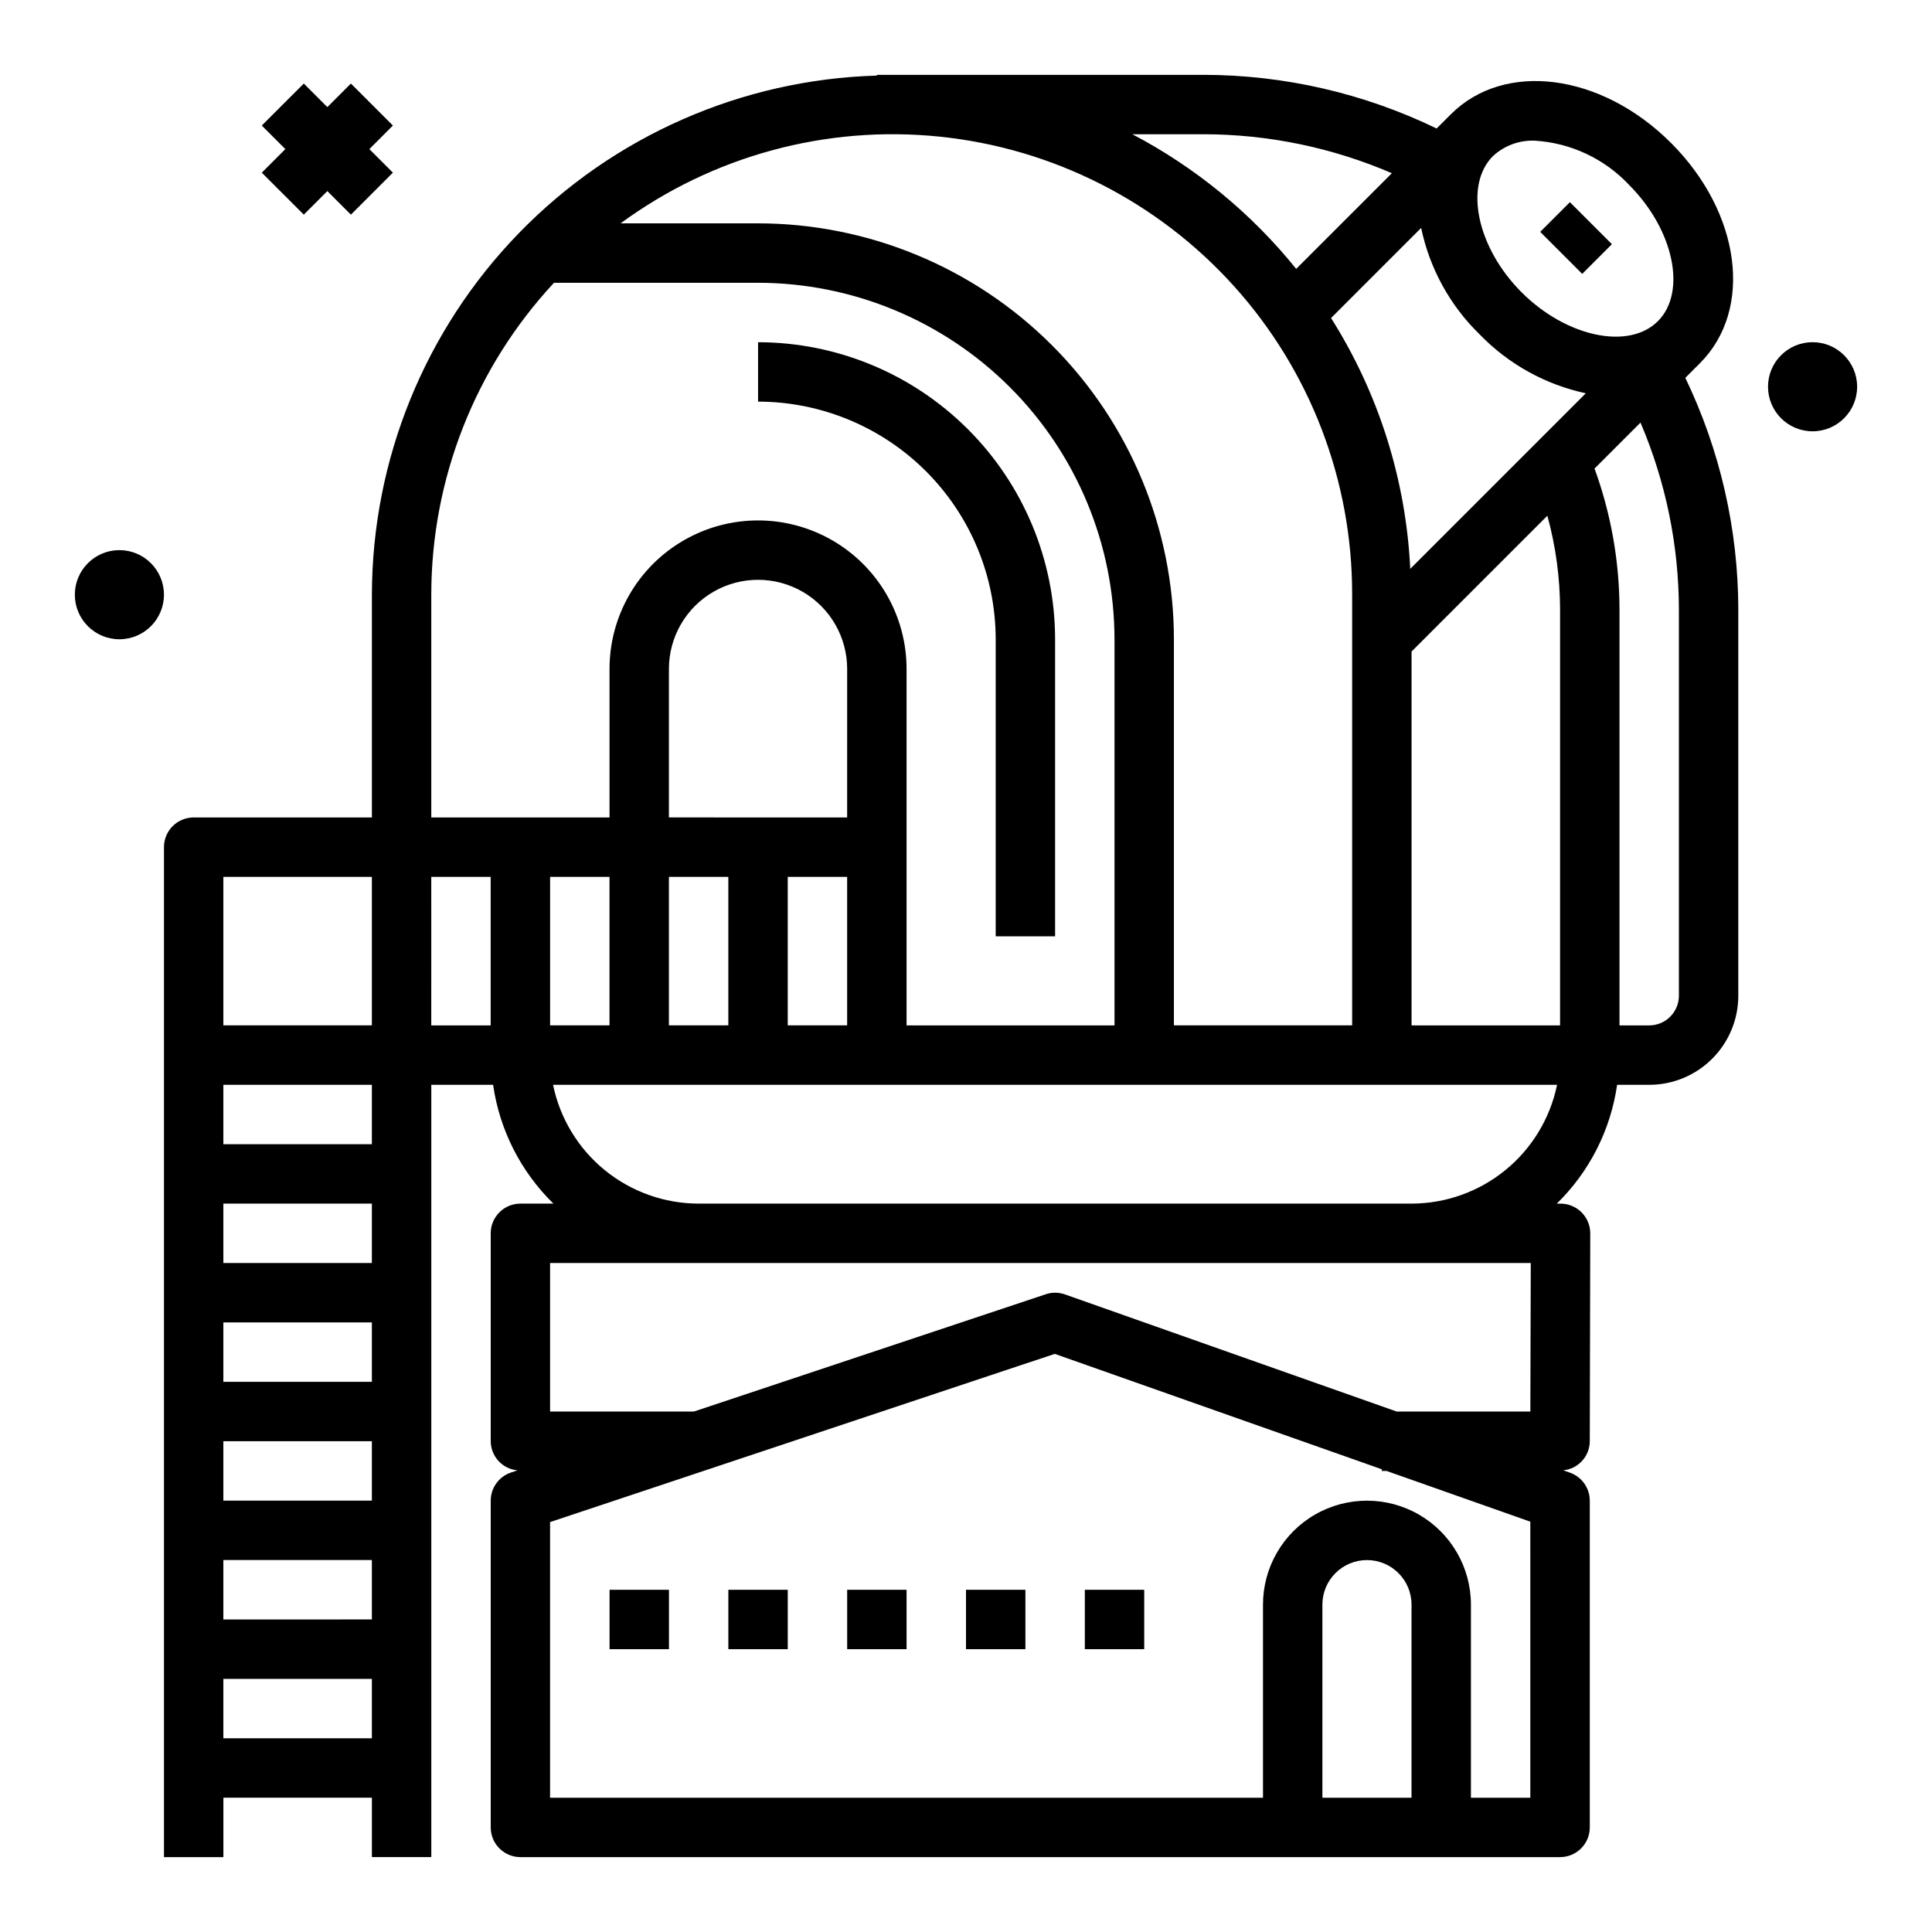 <?xml version="1.0" encoding="UTF-8"?>
<!-- Uploaded to: ICON Repo, www.svgrepo.com, Generator: ICON Repo Mixer Tools -->
<svg fill="#000000" width="800px" height="800px" version="1.1" viewBox="144 144 512 512" xmlns="http://www.w3.org/2000/svg">
 <g>
  <path d="m565.31 628.29v-86.594c0-3.336-2.106-6.312-5.254-7.422l-1.754-0.621v-0.004c3.961-0.398 6.981-3.719 7.008-7.699l0.125-55.105v0.004c0-2.09-0.828-4.09-2.305-5.566-1.477-1.477-3.481-2.305-5.566-2.305h-1c8.648-8.453 14.27-19.52 15.988-31.488h8.5c6.266 0 12.27-2.488 16.699-6.918 4.43-4.43 6.918-10.438 6.918-16.699v-102.34c-0.031-21.262-4.828-42.242-14.043-61.402l3.863-3.863c14.227-14.227 10.871-39.855-7.629-58.363s-44.129-21.844-58.363-7.629l-3.777 3.777c-19.25-9.328-40.359-14.188-61.746-14.219h-86.594v0.199c-35.809 1.039-69.809 15.984-94.789 41.664-24.98 25.676-38.98 60.074-39.035 95.898v59.039h-47.234c-4.348 0-7.871 3.527-7.871 7.875v267.65h15.746v-15.746h39.359v15.742h15.742v-204.67h16.375c1.719 11.969 7.34 23.035 15.988 31.488h-8.746c-4.348 0-7.871 3.523-7.871 7.871v55.105-0.004c0.027 4.012 3.09 7.348 7.086 7.715l-1.699 0.566h-0.004c-3.211 1.07-5.383 4.078-5.383 7.465v86.594c0 2.086 0.828 4.09 2.305 5.566 1.477 1.473 3.481 2.305 5.566 2.305h275.52c2.09 0 4.09-0.832 5.566-2.305 1.477-1.477 2.309-3.481 2.309-5.566zm-44.691-423.89c2.246 10.742 7.644 20.566 15.508 28.223 7.621 7.871 17.414 13.305 28.129 15.602l-46.523 46.523c-1.137-23.598-8.367-46.496-20.988-66.465zm-18.285 97.195v114.14h-47.234v-102.34c-0.031-29.219-11.652-57.234-32.312-77.895-20.66-20.66-48.676-32.281-77.895-32.312h-36.426c24.34-17.871 54.445-26.062 84.48-22.984 30.035 3.074 57.859 17.195 78.07 39.625 20.211 22.43 31.371 51.566 31.316 81.758zm15.742 15.066 35.992-35.992v0.004c2.223 8.098 3.356 16.457 3.367 24.859v110.21h-39.359zm70.848-11.129v102.34c0 2.086-0.828 4.09-2.305 5.566-1.477 1.477-3.477 2.305-5.566 2.305h-7.871v-110.21c-0.012-12.746-2.25-25.387-6.613-37.363l12.18-12.18v0.004c6.688 15.66 10.152 32.508 10.176 49.539zm-38.137-124.25c9.504 0.59 18.426 4.785 24.945 11.73 11.848 11.855 15.336 28.387 7.629 36.102s-24.246 4.211-36.102-7.629c-11.855-11.84-15.336-28.34-7.629-36.102 3.019-2.805 7.035-4.281 11.156-4.102zm-87.812-1.707c17.156 0.023 34.129 3.535 49.883 10.328l-25.355 25.348c-11.883-14.738-26.66-26.879-43.422-35.676zm-204.68 122.02c0.012-30.668 11.633-60.199 32.52-82.656h54.074c25.047 0.027 49.055 9.988 66.766 27.699 17.711 17.707 27.672 41.719 27.699 66.766v102.34h-55.105v-94.465c0-14.062-7.5-27.055-19.68-34.086-12.18-7.031-27.184-7.031-39.359 0-12.18 7.031-19.68 20.023-19.68 34.086v39.359h-47.234zm31.488 114.14v-39.359h15.742v39.359zm31.488-39.359h15.742v39.359h-15.742zm47.23-15.742-47.23-0.004v-39.359c0-8.438 4.504-16.234 11.809-20.453 7.309-4.215 16.309-4.215 23.617 0 7.305 4.219 11.809 12.016 11.809 20.453zm-15.742 15.742h15.742v39.359h-15.742zm-110.21 0v39.359h-39.359v-39.359zm-39.359 165.31v-15.746h39.359v15.742zm39.359 15.742v15.742l-39.359 0.004v-15.746zm-39.359-47.23v-15.746h39.359v15.742zm0-31.488v-15.742h39.359v15.742zm0-31.488v-15.742h39.359v15.742zm0 157.44v-15.746h39.359v15.742zm55.105-212.54-0.004-15.746h15.742v39.359h-15.742zm32.273 39.359h266.07c-1.828 8.883-6.66 16.867-13.688 22.602s-15.816 8.875-24.887 8.887h-188.93c-9.066-0.012-17.855-3.152-24.883-8.887s-11.859-13.719-13.688-22.602zm-0.789 86.59v-39.359h259.89l-0.109 39.359h-35.426l-87.906-31.039c-1.648-0.586-3.449-0.602-5.106-0.039l-93.246 31.078zm204.67 102.34v-51.168c0-6.519 5.289-11.809 11.809-11.809 6.523 0 11.809 5.289 11.809 11.809v51.168zm55.105 0h-15.742v-51.168c0-9.844-5.254-18.938-13.777-23.859s-19.027-4.922-27.551 0c-8.527 4.922-13.777 14.016-13.777 23.859v51.168h-188.93v-73.043l133.75-44.578 86.664 30.582v0.449h1.281l38.078 13.438z"/>
  <path d="m305.54 565.31h15.742v15.742h-15.742z"/>
  <path d="m337.02 565.31h15.742v15.742h-15.742z"/>
  <path d="m368.51 565.31h15.742v15.742h-15.742z"/>
  <path d="m400 565.31h15.742v15.742h-15.742z"/>
  <path d="m431.49 565.31h15.742v15.742h-15.742z"/>
  <path d="m407.87 313.41v78.719h15.742v-78.719c-0.023-20.871-8.324-40.879-23.082-55.637-14.758-14.758-34.766-23.062-55.637-23.082v15.742c16.695 0.02 32.703 6.66 44.512 18.465 11.805 11.809 18.445 27.816 18.465 44.512z"/>
  <path d="m236.99 166.14-6.242 6.242-6.242-6.242-11.133 11.129 6.242 6.246-6.242 6.242 11.133 11.129 6.242-6.242 6.242 6.242 11.133-11.129-6.242-6.242 6.242-6.246z"/>
  <path d="m187.45 301.6c0 6.523-5.285 11.809-11.809 11.809-6.519 0-11.809-5.285-11.809-11.809 0-6.519 5.289-11.809 11.809-11.809 6.523 0 11.809 5.289 11.809 11.809"/>
  <path d="m636.16 246.49c0 6.523-5.289 11.809-11.809 11.809-6.523 0-11.809-5.285-11.809-11.809 0-6.519 5.285-11.805 11.809-11.805 6.519 0 11.809 5.285 11.809 11.805"/>
  <path d="m552.17 205.45 7.871-7.871 11.133 11.133-7.871 7.871z"/>
 </g>
</svg>